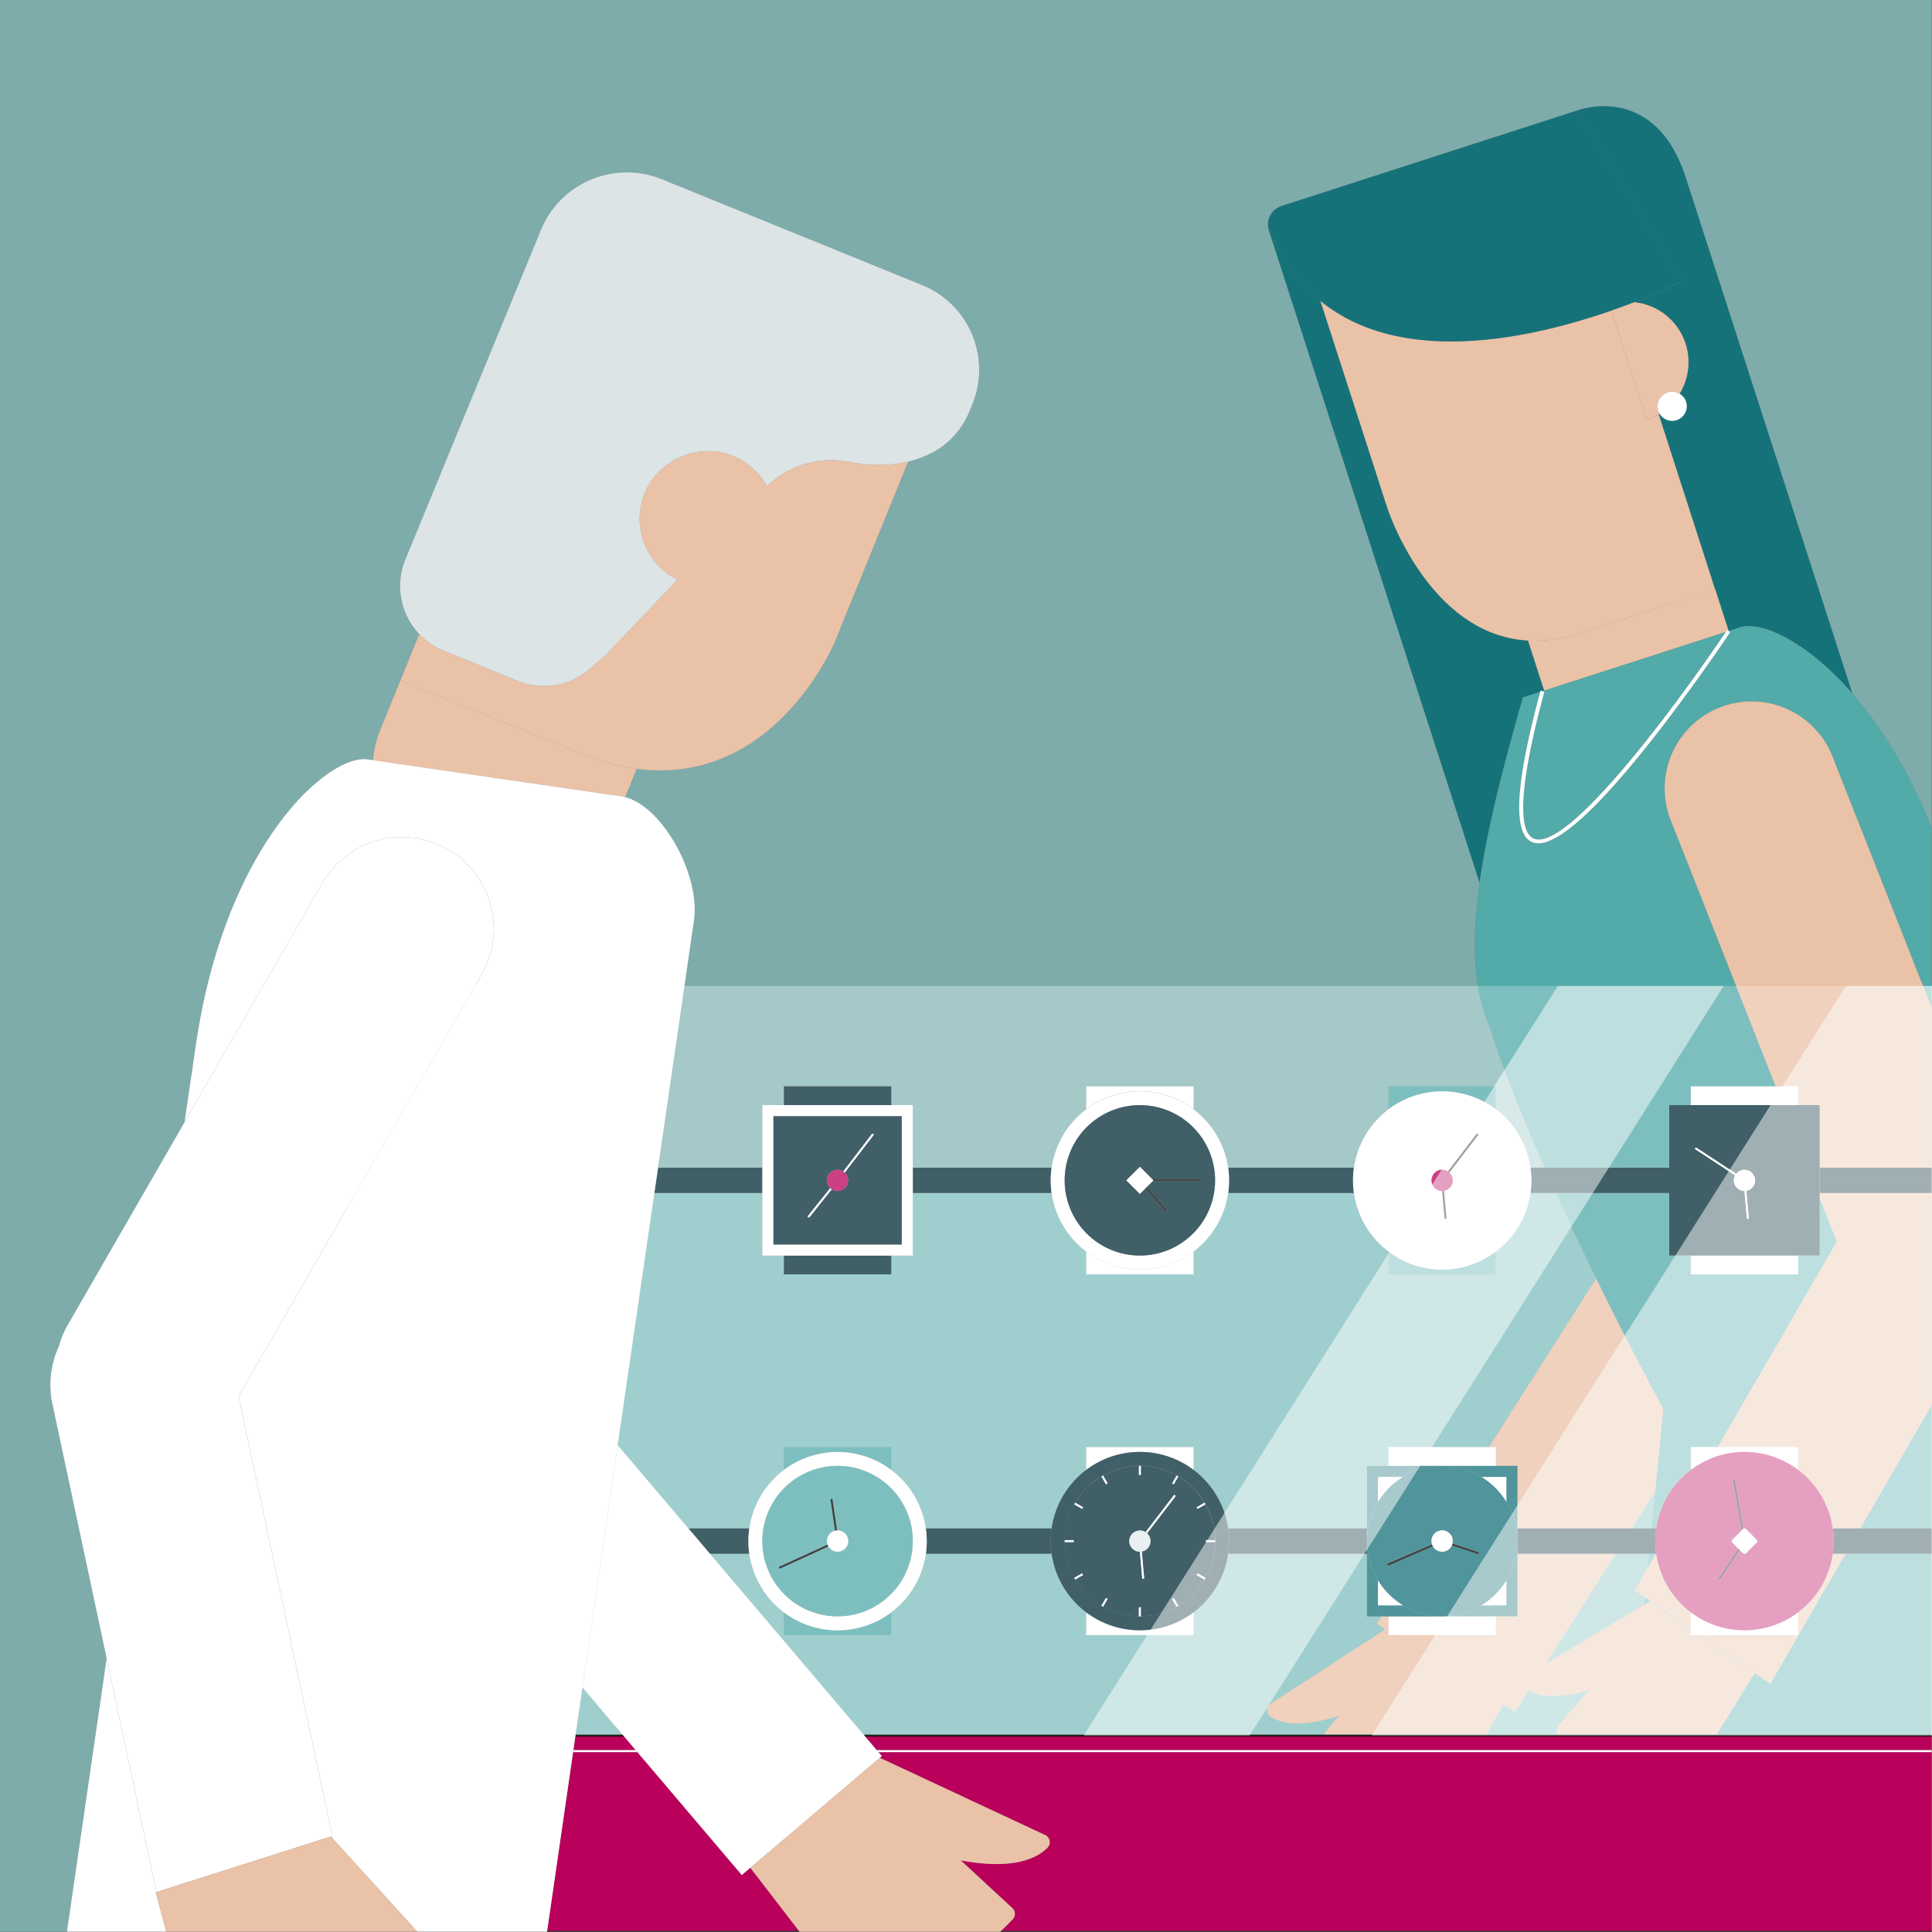 <svg  width="1000" height="1000" xmlns="http://www.w3.org/2000/svg" viewBox="0 0 1000 1000"><rect x="0" y="0" width="1000" height="1000" fill="#808080" stroke="none"/><defs><style>.cls-1,.cls-2,.cls-7{fill:#fff;}.cls-1{opacity:0.25;}.cls-2{opacity:0.5;}.cls-3,.cls-4{fill:#7dbfbe;}.cls-3{opacity:0.7;}.cls-5{fill:#eac2a7;}.cls-6{fill:#167279;}.cls-8{fill:#52aaa9;}.cls-9{fill:#002a34;}.cls-10{fill:#e2ebed;}.cls-11{fill:#b9005a;}.cls-12{fill:#dce4e5;}</style></defs><title>Clothing and Personal_V0.5</title><g id="Layer_2" data-name="Layer 2"><rect class="cls-1" x="179.7" y="510.33" width="820.6" height="387.97"/><polygon class="cls-2" points="560.4 898.3 646.29 898.3 891.73 510.33 805.84 510.33 560.4 898.3"/><polygon class="cls-2" points="709.51 898.3 1000.3 898.3 1000.3 510.33 954.95 510.33 709.51 898.3"/><path class="cls-3" d="M55.2,858.36,27.11,726.65a47.24,47.24,0,0,1,3.37-29.8,47.52,47.52,0,0,1,4.6-11.13L95.5,580.89l5.76-39.64c15.14-104.17,68.65-151.08,89.06-148.12l2.84.41a53.46,53.46,0,0,1,4-16.44L217,328.19a36.17,36.17,0,0,1-7.18-38.62l70.07-170.35a48.13,48.13,0,0,1,62.72-26.45l134.74,54.79h0a47.24,47.24,0,0,1,26,61.56l-1.46,3.59a41.88,41.88,0,0,1-18.45,21.08,53.09,53.09,0,0,1-13.32,5.1L432.37,331.6s-30.82,75.76-102.79,66.32l-6,14.71c19.69,5.14,38.92,40.73,35.59,63.68L340.58,604.4h54V572h11.16v-9.73H461.3V572h11.16V604.4h71.86a46.07,46.07,0,0,1,17.91-30.31v-11.8h55.54v11.8a46.13,46.13,0,0,1,17.92,30.31h65.1a46.07,46.07,0,0,1,17.91-30.31v-11.8h55.54v11.8a46.13,46.13,0,0,1,17.92,30.31h7.25c-10.84-24.56-20.93-49.59-28.1-71.79-9-20.48-9.59-46.34-5.47-75.72L656.78,119.25a10,10,0,0,1,6.44-12.59l153.4-49.55S856.42,42.05,872.56,92c18.3,56.67,61,188.91,86.23,267,14.47,16.59,29.06,39.46,41,69.39V0H0V999.8H34.65Z"/><polygon class="cls-4" points="846.26 823.09 852.76 811.87 853.52 804.22 836.26 804.22 800.07 861.15 850.89 830.75 851.3 826.58 846.26 823.09"/><polygon class="cls-4" points="301.5 873.43 297.96 897.8 322.19 897.8 301.5 873.43"/><path class="cls-4" d="M807.79,891.79l15.14-17.18c-14.77,4.4-24,3.56-29.57,1.47a5.6,5.6,0,0,1-2-1.26L784.27,886l-6.1-3.87-8.93,15.65h36.59A7.91,7.91,0,0,1,807.79,891.79Z"/><path class="cls-4" d="M657.7,888.61a4,4,0,0,1-.05-6.75l59.43-38.54-4.49-2.86,2.45-3.85h-7.5V804.22H635.69a46.13,46.13,0,0,1-17.92,30.32v11.79H562.23V834.54a46.07,46.07,0,0,1-17.91-30.32H479.21a46.07,46.07,0,0,1-17.91,30.32v11.79H405.76V834.54a46.07,46.07,0,0,1-17.91-30.32h-20.4l79.49,93.58h238l8-9.79C673.08,894.72,662.72,891.81,657.7,888.61Z"/><path class="cls-4" d="M387.85,791.13a46.07,46.07,0,0,1,17.91-30.31V749H461.3v11.8a46.07,46.07,0,0,1,17.91,30.31h65.11a46.07,46.07,0,0,1,17.91-30.31V749h55.54v11.8a46.13,46.13,0,0,1,17.92,30.31h71.85V758.75H718.7V749h52l55.48-87.3c-6.75-13.76-13.9-28.78-20.92-44.23H792.16a46.13,46.13,0,0,1-17.92,30.32V659.6H718.7V647.81a46.07,46.07,0,0,1-17.91-30.32h-65.1a46.13,46.13,0,0,1-17.92,30.32V659.6H562.23V647.81a46.07,46.07,0,0,1-17.91-30.32H472.46v32.39H461.3v9.72H405.76v-9.72H394.6V617.49H338.68L319.71,748l36.62,43.1Z"/><polygon class="cls-4" points="854.81 791.13 856.7 772.06 844.58 791.13 854.81 791.13"/><path class="cls-5" d="M721.82,846.33H718.7v-2l-1.62-1-59.43,38.54a4,4,0,0,0,.05,6.75c5,3.2,15.38,6.11,35.26-.6l-8,9.79h84.3l8.93-15.65Z"/><polygon class="cls-5" points="718.7 836.61 715.04 836.61 712.59 840.46 717.08 843.32 718.7 844.35 718.7 836.61"/><path class="cls-5" d="M785.4,804.22v32.39H774.24v9.72H721.82l56.35,35.82,6.1,3.87,7.11-11.2a5.86,5.86,0,0,1,1.15-9.15l7.54-4.51,36.19-56.94Z"/><path class="cls-5" d="M774.24,749v9.73H785.4v32.38h59.18l12.12-19.07,4.23-42.78s-15.74-28.78-34.74-67.56L770.71,749Z"/><path class="cls-6" d="M845.83,156.43a31.21,31.21,0,0,1,23.52,47.36,7.51,7.51,0,0,1-1.51,13.62,7.53,7.53,0,0,1-8.78-3.31l-.54.32L862.9,228h0l31.86,98.66h0l5.84-1.89c10.7-3.46,34.27,6.79,58.19,34.22-25.21-78.06-67.93-210.3-86.23-267-16.14-49.94-55.94-34.88-55.94-34.88l53.87,88.61S861,150.57,845.83,156.43Z"/><path class="cls-6" d="M797.29,358.11c.06-.21.11-.42.17-.63l1,.26.84-.27-8.38-25.93C739.35,328.69,718.13,263,718.13,263L683.47,155.71C673,147.14,664.08,135.5,657.53,120a10,10,0,0,1,6.1-13.49l153-49.42-153.4,49.55a10,10,0,0,0-6.44,12.59L765.84,456.89c4.07-29.09,12.75-61.63,22.41-95.86Z"/><path class="cls-5" d="M860.58,337.67l32.65-10.55c.24-.35.47-.71.7-1.05l.83.56L862.9,228h0L887.79,305h0l-.2.07-.15,0-.35.11-.1,0-.22.07-.11,0-.27.09-2.52.81-.54.18-2.68.86-.28.09-1.14.37-2.74.88-.37.12-1.38.45-1.67.54-.1,0-2,.65-1.14.37L866,312.06l-3.9,1.26-4,1.29-4.72,1.52-3.8,1.23-3.14,1-4.6,1.48-2.28.74-4.16,1.34-6.6,2.13-7.67,2.48-4,1.31a72,72,0,0,1-26.23,3.68l8.38,25.93,40.25-13Z"/><path class="cls-5" d="M886.37,305.49l-2.52.81Z"/><path class="cls-5" d="M886.75,305.36l-.11,0Z"/><path class="cls-5" d="M883.31,306.48l-2.68.86Z"/><path class="cls-5" d="M876.47,308.68l-.37.12Z"/><path class="cls-5" d="M880.35,307.43l-1.14.37Z"/><path class="cls-5" d="M887.78,305h0Z"/><path class="cls-5" d="M887.07,305.26l-.1,0Z"/><path class="cls-5" d="M887.57,305.1l-.15,0Z"/><path class="cls-5" d="M874.72,309.25l-1.67.54Z"/><path class="cls-5" d="M839.59,320.6l-4.16,1.34Z"/><path class="cls-5" d="M828.83,324.07l-7.67,2.48Z"/><path class="cls-5" d="M846.47,318.38l-4.6,1.48Z"/><path class="cls-5" d="M853.41,316.13l-3.8,1.23Z"/><path class="cls-5" d="M869.8,310.84,866,312.06Z"/><path class="cls-5" d="M873,309.82l-2,.65Z"/><path class="cls-5" d="M862.12,313.32l-4,1.29Z"/><path class="cls-5" d="M817.12,327.86l4-1.31,7.67-2.48,6.6-2.13,4.16-1.34,2.28-.74,4.6-1.48,3.14-1,3.8-1.23,4.72-1.52,4-1.29,3.9-1.26,3.78-1.22,1.14-.37,2-.65.1,0,1.67-.54,1.38-.45.37-.12,2.74-.88,1.14-.37.28-.09,2.68-.86.54-.18,2.52-.81.27-.09.11,0,.22-.07.1,0,.35-.11.15,0,.2-.07h0L862.9,228l-4.38-13.55a30.92,30.92,0,0,1-6.19,2.78l-18.24-56.45c-41.37,14.41-108.59,29.37-150.62-5L718.13,263s21.22,65.67,72.76,68.52A72,72,0,0,0,817.12,327.86Z"/><path class="cls-5" d="M852.33,217.2a30.92,30.92,0,0,0,6.19-2.78l.54-.32a7.51,7.51,0,0,1,10.29-10.31,31.21,31.21,0,0,0-23.52-47.36c-3.61,1.4-7.54,2.86-11.74,4.32Z"/><path class="cls-6" d="M657.53,120c6.55,15.48,15.46,27.12,25.94,35.69,42,34.41,109.25,19.45,150.62,5,4.2-1.46,8.13-2.92,11.74-4.32,15.13-5.86,24.66-10.71,24.66-10.71L816.62,57.11l-153,49.42A10,10,0,0,0,657.53,120Z"/><path class="cls-7" d="M863.21,203.1a7.54,7.54,0,1,0,6.14.69A7.51,7.51,0,0,0,863.21,203.1Z"/><path class="cls-8" d="M930.72,649.88v9.72H875.17v-9.72H864V617.49H805.27c7,15.45,14.17,30.47,20.92,44.23,19,38.78,34.74,67.56,34.74,67.56l48.82-15.77,41.06-70.85L941.87,620v29.86Z"/><path class="cls-8" d="M900.6,324.74l-5.84,1.89.83.55c-.19.3-20,30-42.31,58-27.09,34.08-46.22,51.29-57,51.29a8.17,8.17,0,0,1-3.4-.7c-10-4.52-8.53-29.94,4.37-77.7l-9,2.92c-9.66,34.23-18.34,66.77-22.41,95.86-4.12,29.38-3.54,55.24,5.47,75.72,7.17,22.2,17.26,47.23,28.1,71.79H864V572h11.16v-9.73H919.1L864.78,424.58a45,45,0,0,1,25.35-58.38h0a45,45,0,0,1,58.37,25.35l51.3,130V428.35c-11.95-29.93-26.54-52.8-41-69.39C934.87,331.53,911.3,321.28,900.6,324.74Z"/><path class="cls-8" d="M793.75,434c17.67,8,77.1-73.42,99.48-106.87l-32.65,10.55-21.06,6.8-40.25,13-.84.27,1,.27C783.72,415.81,787.67,431.23,793.75,434Z"/><polygon class="cls-8" points="857.19 804.22 853.52 804.22 852.76 811.87 857.19 804.22"/><polygon class="cls-8" points="850.89 830.75 854.01 828.88 875.17 843.43 875.17 843.07 851.3 826.58 850.89 830.75"/><path class="cls-8" d="M916.3,871.49l-36.4-25.16h-.5l28.73,19.76-19.07,30.78c-.2.32-.4.62-.6.93H999.8V804.22H955.22Z"/><polygon class="cls-8" points="999.8 791.13 999.8 727.16 962.79 791.13 999.8 791.13"/><path class="cls-8" d="M860.93,729.28l-4.23,42.78-1.89,19.07h2.45a46.11,46.11,0,0,1,17.91-30.31V749h14l20.58-35.51Z"/><path class="cls-5" d="M941.87,620l8.94,22.64-41.06,70.85L889.17,749h41.55v11.8a46.15,46.15,0,0,1,17.91,30.31h14.16l37-64V617.49H941.87Z"/><path class="cls-5" d="M948.5,391.55a45,45,0,0,0-58.37-25.35h0a45,45,0,0,0-25.35,58.38L919.1,562.29h11.62V572h11.15V604.4H999.8V521.59Z"/><path class="cls-5" d="M852.76,811.87l-6.5,11.22,5,3.48,23.87,16.5v-8.53a46.11,46.11,0,0,1-17.91-30.32h-.07Z"/><path class="cls-5" d="M930.72,834.54v11.79H879.9l36.4,25.16,38.92-67.27h-6.59A46.15,46.15,0,0,1,930.72,834.54Z"/><path class="cls-5" d="M875.17,843.43,854,828.88l-3.12,1.87-50.82,30.41-7.54,4.51a5.86,5.86,0,0,0-1.15,9.15,5.6,5.6,0,0,0,2,1.26c5.59,2.09,14.8,2.93,29.57-1.47l-15.14,17.18a7.91,7.91,0,0,0-2,6h82.63c.2-.31.4-.61.6-.93l19.07-30.78L879.4,846.33h-4.23Z"/><path class="cls-9" d="M792.16,617.49H864V604.4H792.16a45.81,45.81,0,0,1,0,13.09Z"/><path class="cls-9" d="M544.32,617.49a45.81,45.81,0,0,1,0-13.09H472.46v13.09Z"/><path class="cls-9" d="M635.69,617.49h65.1a45.81,45.81,0,0,1,0-13.09h-65.1a45.81,45.81,0,0,1,0,13.09Z"/><polygon class="cls-9" points="394.6 617.49 394.6 604.4 340.58 604.4 338.68 617.49 394.6 617.49"/><rect class="cls-9" x="941.87" y="604.4" width="57.93" height="13.09"/><path class="cls-9" d="M544.32,791.13H479.21a45.81,45.81,0,0,1,0,13.09h65.11a45.81,45.81,0,0,1,0-13.09Z"/><path class="cls-9" d="M707.54,797.87v-6.74H635.69a45.81,45.81,0,0,1,0,13.09h71.85v-6.35Z"/><path class="cls-9" d="M387.85,791.13H356.33l11.12,13.09h20.4a45.81,45.81,0,0,1,0-13.09Z"/><path class="cls-9" d="M785.4,791.13v13.09h71.86a45.81,45.81,0,0,1,0-13.09H785.4Z"/><path class="cls-9" d="M948.63,791.13a45.81,45.81,0,0,1,0,13.09H999.8V791.13H948.63Z"/><path class="cls-7" d="M562.23,834.54v11.79h55.54V834.54a46.15,46.15,0,0,1-55.54,0Z"/><path class="cls-7" d="M617.77,760.82V749H562.23v11.8a46.11,46.11,0,0,1,55.54,0Z"/><path class="cls-9" d="M635.69,791.13a46.15,46.15,0,0,0-91.37,0,45.81,45.81,0,0,0,0,13.09,46.15,46.15,0,0,0,91.37,0,45.81,45.81,0,0,0,0-13.09Zm-12.23,26.45h0a37.41,37.41,0,0,1-2.57,3.81,38.79,38.79,0,0,1-11,9.76h0l-.26.15a39,39,0,0,1-19.14,5.3v0h-1a38.63,38.63,0,0,1-18.53-5h0l-.87-.5h0a38.06,38.06,0,0,1-3.81-2.58,38.76,38.76,0,0,1-9.76-11h0l-.25-.45-.21-.35,0-.07h0a39,39,0,0,1-4.95-18.53h0v-1h0a38.85,38.85,0,0,1,5-18.53h0l.5-.87h0a38.39,38.39,0,0,1,13.55-13.57h0l.37-.21.47-.27,0,0h0a39.05,39.05,0,0,1,18.53-5h1a38.77,38.77,0,0,1,18.53,5h0l.87.5h0a39.37,39.37,0,0,1,3.82,2.58,38.72,38.72,0,0,1,9.75,11h0l.13.21a39.08,39.08,0,0,1,5.33,19.19h0v1h0a38.77,38.77,0,0,1-5,18.53h0Z"/><path class="cls-9" d="M556.28,817.13l-.21-.35Z"/><path class="cls-9" d="M619.9,814.36l4.06,2.35a38.77,38.77,0,0,0,5-18.53h-4.69v-1h4.68A39.08,39.08,0,0,0,623.59,778l.37.66L619.9,781l-.5-.86,4.06-2.35a38.72,38.72,0,0,0-9.75-11,39.37,39.37,0,0,0-3.82-2.58l-2.34,4.06-.86-.5,2.34-4.06a38.77,38.77,0,0,0-18.53-5v4.69h-1v-4.68a39.05,39.05,0,0,0-18.53,5l2.34,4.07-.86.5-2.35-4.06a38.39,38.39,0,0,0-13.55,13.57l4.05,2.34-.5.86L556,778.65a38.85,38.85,0,0,0-5,18.53h4.69v1h-4.67A39,39,0,0,0,556,816.71l4.06-2.35.5.87-4.06,2.34a38.76,38.76,0,0,0,9.76,11,38.06,38.06,0,0,0,3.81,2.58l2.34-4,.86.5-2.34,4a38.63,38.63,0,0,0,18.53,5v-4.68h1v4.67a39,39,0,0,0,19.14-5.3l-.61.35-2.34-4.06.86-.5,2.34,4.06a38.79,38.79,0,0,0,11-9.76,37.41,37.41,0,0,0,2.57-3.81l-4.05-2.34Zm-28.67,2.85L590,803.16a5.49,5.49,0,1,1,2.94-10.11l14.84-19.34.79.61-14.84,19.34a5.48,5.48,0,0,1-2.74,9.41l1.25,14Z"/><path class="cls-9" d="M570.47,764l.47-.27Z"/><path class="cls-7" d="M591,803.07a5.25,5.25,0,0,1-1,.09h0l1.24,14.05,1-.09Z"/><path class="cls-7" d="M608.56,774.32l-.79-.61-14.84,19.34a5.06,5.06,0,0,1,.79.61Z"/><path class="cls-10" d="M591,803.07a5.48,5.48,0,0,0,2.74-9.41,5.06,5.06,0,0,0-.79-.61A5.48,5.48,0,1,0,590,803.16h0A5.25,5.25,0,0,0,591,803.07Z"/><path class="cls-7" d="M746.28,758.75h28V749H718.7v9.73h27.58Z"/><path class="cls-7" d="M774.24,846.33v-9.72H718.7v9.72h55.54Z"/><path class="cls-6" d="M779.68,818v12.91H766.77c-.46.28-.91.55-1.38.81A38.78,38.78,0,0,1,747,836.61H785.4V797.48A39.1,39.1,0,0,1,779.68,818Z"/><path class="cls-6" d="M713.26,777.38V764.47h12.92q.68-.42,1.38-.81a38.62,38.62,0,0,1,18.4-4.91H707.54v39.12A39.07,39.07,0,0,1,713.26,777.38Z"/><path class="cls-6" d="M746.28,758.75a39.07,39.07,0,0,1,20.49,5.72h12.91v12.92c.28.45.55.9.81,1.37a38.66,38.66,0,0,1,4.91,18.41V758.75H746.28Z"/><path class="cls-6" d="M746.67,836.61a39.13,39.13,0,0,1-20.5-5.72H713.26V818c-.27-.45-.55-.91-.81-1.37a38.84,38.84,0,0,1-4.91-18.41v38.42h39.13Z"/><path class="cls-7" d="M726.18,764.47H713.26v12.91A38.71,38.71,0,0,1,726.18,764.47Z"/><path class="cls-7" d="M779.68,830.89V818a38.68,38.68,0,0,1-12.91,12.91Z"/><path class="cls-7" d="M713.26,818v12.92h12.91A38.8,38.8,0,0,1,713.26,818Z"/><path class="cls-7" d="M779.68,777.39V764.47H766.77A38.53,38.53,0,0,1,779.68,777.39Z"/><path class="cls-6" d="M780.49,778.76c-.26-.47-.53-.92-.81-1.37a38.53,38.53,0,0,0-12.91-12.92,39.07,39.07,0,0,0-20.49-5.72H746a38.62,38.62,0,0,0-18.4,4.91q-.7.39-1.38.81a38.93,38.93,0,0,0-18.64,33.4v.32a38.84,38.84,0,0,0,4.91,18.41c.26.46.54.92.81,1.37a38.93,38.93,0,0,0,33.41,18.64H747a38.78,38.78,0,0,0,18.41-4.91c.47-.26.92-.53,1.38-.81A38.68,38.68,0,0,0,779.68,818a39.1,39.1,0,0,0,5.72-20.5v-.31A38.66,38.66,0,0,0,780.49,778.76ZM718.9,810.11a.48.48,0,0,1-.2,0,.5.5,0,0,1-.2-1l22.76-9.81a5.65,5.65,0,0,1-.27-1.7,5.49,5.49,0,1,1,11,0,5.61,5.61,0,0,1-.15,1.24l13.39,4.44a.49.49,0,0,1,.31.63.5.5,0,0,1-.63.32l-13.38-4.44a5.48,5.48,0,0,1-9.84.43Z"/><path d="M741.66,800.3a5.81,5.81,0,0,1-.4-.92l-22.76,9.81a.5.5,0,0,0,.2,1,.48.48,0,0,0,.2,0Z"/><path d="M764.88,804.31a.5.5,0,0,0,.63-.32.49.49,0,0,0-.31-.63l-13.39-4.44a5.87,5.87,0,0,1-.31,1Z"/><path class="cls-7" d="M746.47,803.16a5.49,5.49,0,0,0,5-3.29,5.87,5.87,0,0,0,.31-1,5.61,5.61,0,0,0,.15-1.24,5.49,5.49,0,1,0-11,0,5.65,5.65,0,0,0,.27,1.7,5.81,5.81,0,0,0,.4.92A5.47,5.47,0,0,0,746.47,803.16Z"/><path class="cls-7" d="M875.17,760.82a46.13,46.13,0,0,1,55.55,0V749H875.17Z"/><path class="cls-7" d="M930.72,834.54a46.17,46.17,0,0,1-55.55,0v11.79h55.55Z"/><path class="cls-11" d="M875.17,760.82a46.11,46.11,0,0,0-17.91,30.31,45.81,45.81,0,0,0,0,13.09,46.15,46.15,0,0,0,91.37,0,45.81,45.81,0,0,0,0-13.09,46.14,46.14,0,0,0-73.46-30.31ZM902.24,804l-1.73-1.72-10.09,15.2a.52.52,0,0,1-.42.22.49.49,0,0,1-.42-.77l10.21-15.37-3.13-3.14a1,1,0,0,1,0-1.41l4.81-4.81L897,766.35a.5.5,0,0,1,.4-.58.51.51,0,0,1,.58.41l4.39,25.14a1,1,0,0,1,1.31.07l5.58,5.58a1,1,0,0,1,0,1.41L903.65,804A1,1,0,0,1,902.24,804Z"/><path d="M902.34,791.32,898,766.18a.51.51,0,0,0-.58-.41.5.5,0,0,0-.4.58l4.5,25.81.77-.77Z"/><path d="M889.58,816.89a.49.49,0,0,0,.42.77.52.52,0,0,0,.42-.22l10.09-15.2-.72-.72Z"/><path class="cls-7" d="M903.65,804l5.58-5.58a1,1,0,0,0,0-1.41l-5.58-5.58a1,1,0,0,0-1.31-.07l-.1.07-.77.77L896.66,797a1,1,0,0,0,0,1.41l3.13,3.14.72.72,1.73,1.72A1,1,0,0,0,903.65,804Z"/><path class="cls-8" d="M405.76,834.54v11.79H461.3V834.54a46.15,46.15,0,0,1-55.54,0Z"/><path class="cls-8" d="M461.3,760.82V749H405.76v11.8a46.11,46.11,0,0,1,55.54,0Z"/><path class="cls-7" d="M479.21,791.13a46.15,46.15,0,0,0-91.36,0,45.81,45.81,0,0,0,0,13.09,46.14,46.14,0,0,0,91.36,0,45.81,45.81,0,0,0,0-13.09Zm-14.8,30.25a38.93,38.93,0,1,1-7.17-54.58A38.92,38.92,0,0,1,464.41,821.38Z"/><path class="cls-8" d="M457.24,766.8a38.93,38.93,0,1,0,7.17,54.58A38.94,38.94,0,0,0,457.24,766.8Zm-53.37,45a.52.52,0,0,1-.67-.25.5.5,0,0,1,.25-.66l24.91-11.41a5.48,5.48,0,0,1,3.89-7.15l-2.34-16a.5.5,0,1,1,1-.14l2.34,16,.29,0a5.49,5.49,0,1,1-4.75,8.22Z"/><path d="M428.78,800.41a5.34,5.34,0,0,1-.42-.91l-24.91,11.41a.5.5,0,0,0-.25.66.52.52,0,0,0,.67.25Z"/><path d="M430.9,776.2a.5.5,0,1,0-1,.14l2.34,16a5.37,5.37,0,0,1,1-.14Z"/><path class="cls-7" d="M433.53,803.16a5.49,5.49,0,0,0,0-11l-.29,0a5.37,5.37,0,0,0-1,.14,5.48,5.48,0,0,0-3.89,7.15,5.34,5.34,0,0,0,.42.91A5.48,5.48,0,0,0,433.53,803.16Z"/><path class="cls-7" d="M617.77,574.09v-11.8H562.23v11.8a46.11,46.11,0,0,1,55.54,0Z"/><path class="cls-7" d="M617.77,659.6V647.81a46.15,46.15,0,0,1-55.54,0V659.6Z"/><path class="cls-7" d="M544.32,617.49a46.15,46.15,0,0,0,91.37,0,45.81,45.81,0,0,0,0-13.09A46.16,46.16,0,0,0,543.85,611,45.56,45.56,0,0,0,544.32,617.49Zm14.8-30.25a38.93,38.93,0,1,1,7.18,54.59A38.94,38.94,0,0,1,559.12,587.24Z"/><path class="cls-9" d="M566.3,641.83a38.93,38.93,0,1,0-7.18-54.59A38.92,38.92,0,0,0,566.3,641.83Zm30.19-31.38H621.2a.5.5,0,0,1,.5.5.5.5,0,0,1-.5.5H596.49l-2.87,2.88,10.47,12a.49.49,0,0,1-.05.7.45.45,0,0,1-.32.13.52.52,0,0,1-.38-.17l-10.43-12L590,617.94l-7-7,7-7Z"/><path d="M603.34,627a.52.52,0,0,0,.38.17A.45.45,0,0,0,604,627a.49.49,0,0,0,.05-.7l-10.47-12-.71.7Z"/><path d="M596.49,611.45H621.2a.5.5,0,0,0,.5-.5.5.5,0,0,0-.5-.5H596.49l.5.5Z"/><polygon class="cls-7" points="583.01 610.95 590 617.94 592.91 615.03 593.62 614.33 596.49 611.45 596.99 610.95 596.49 610.45 590 603.96 583.01 610.95"/><path class="cls-8" d="M774.24,659.6V647.81a46.15,46.15,0,0,1-55.54,0V659.6Z"/><path class="cls-8" d="M774.24,574.09v-11.8H718.7v11.8a46.11,46.11,0,0,1,55.54,0Z"/><path class="cls-7" d="M700.79,617.49a46.15,46.15,0,0,0,91.37,0,45.81,45.81,0,0,0,0-13.09A46.16,46.16,0,0,0,700.32,611,45.56,45.56,0,0,0,700.79,617.49Zm64.15-30.6a.5.5,0,0,1,.09.7l-14.84,19.34a5.47,5.47,0,0,1-2.74,9.41l1.25,14a.5.5,0,0,1-.45.54h0a.51.51,0,0,1-.5-.45l-1.24-14.05a5.49,5.49,0,1,1,2.94-10.11L764.24,587A.51.51,0,0,1,764.94,586.89Z"/><path d="M746.46,616.43l1.24,14.05a.51.51,0,0,0,.5.45h0a.5.5,0,0,0,.45-.54l-1.25-14a5.25,5.25,0,0,1-1,.09Z"/><path d="M749.4,606.32a5.2,5.2,0,0,1,.79.61L765,587.59a.5.5,0,0,0-.09-.7.51.51,0,0,0-.7.1Z"/><path class="cls-11" d="M746.47,605.46a5.49,5.49,0,0,0,0,11h0a5.25,5.25,0,0,0,1-.09,5.47,5.47,0,0,0,2.74-9.41,5.2,5.2,0,0,0-.79-.61A5.44,5.44,0,0,0,746.47,605.46Z"/><polygon class="cls-7" points="930.72 572.02 930.72 562.29 919.1 562.29 875.17 562.29 875.17 572.02 930.72 572.02"/><rect class="cls-7" x="875.17" y="649.88" width="55.54" height="9.73"/><path class="cls-9" d="M864,649.88h77.86V572H864v77.86Zm13.4-55.65a.5.5,0,0,1,.69-.15l20.55,13.46a5.48,5.48,0,1,1,5.27,8.8l1.25,14a.49.49,0,0,1-.45.54h-.05a.51.51,0,0,1-.5-.45l-1.24-14.05a5.49,5.49,0,0,1-5.47-5.48,5.41,5.41,0,0,1,.64-2.57l-20.54-13.46A.5.5,0,0,1,877.41,594.23Z"/><path class="cls-7" d="M877.56,594.92l20.54,13.46a6.08,6.08,0,0,1,.55-.84L878.1,594.08a.5.5,0,0,0-.54.84Z"/><path class="cls-7" d="M902.93,616.43l1.24,14.05a.51.51,0,0,0,.5.45h.05a.49.49,0,0,0,.45-.54l-1.25-14a5.18,5.18,0,0,1-1,.09Z"/><path class="cls-7" d="M897.46,611a5.49,5.49,0,0,0,5.47,5.48h0a5.18,5.18,0,0,0,1-.09,5.48,5.48,0,1,0-5.27-8.8,6.08,6.08,0,0,0-.55.84A5.41,5.41,0,0,0,897.46,611Z"/><rect class="cls-9" x="405.76" y="562.29" width="55.54" height="9.73"/><rect class="cls-9" x="405.76" y="649.88" width="55.54" height="9.73"/><path class="cls-7" d="M394.6,649.88h77.86V572H394.6v77.86Zm5.72-72.14h66.42v66.42H400.32Z"/><path class="cls-9" d="M400.32,644.16h66.42V577.74H400.32ZM452,586.89a.5.5,0,0,1,.09.7l-14.84,19.34a5.48,5.48,0,0,1-6.73,8.6L419,630a.47.47,0,0,1-.39.19.45.45,0,0,1-.31-.11.5.5,0,0,1-.08-.7l11.54-14.45a5.47,5.47,0,0,1,6.72-8.58L451.3,587A.51.51,0,0,1,452,586.89Z"/><path class="cls-7" d="M418.2,629.35a.5.5,0,0,0,.08.7.45.45,0,0,0,.31.11A.47.47,0,0,0,419,630l11.54-14.44a6,6,0,0,1-.78-.63Z"/><path class="cls-7" d="M436.46,606.32a5.74,5.74,0,0,1,.79.61l14.84-19.34a.5.5,0,0,0-.09-.7.51.51,0,0,0-.7.1Z"/><path class="cls-11" d="M433.53,605.46a5.48,5.48,0,0,0-3.79,9.44,6,6,0,0,0,.78.63,5.48,5.48,0,0,0,6.73-8.6,5.74,5.74,0,0,0-.79-.61A5.44,5.44,0,0,0,433.53,605.46Z"/><polygon class="cls-7" points="590.5 763.44 590.5 758.75 590.5 758.75 589.5 758.75 589.5 758.76 589.5 763.44 590.5 763.44"/><polygon class="cls-7" points="589.5 831.92 589.5 836.6 589.5 836.61 590.5 836.61 590.5 836.59 590.5 831.92 589.5 831.92"/><polygon class="cls-7" points="624.24 798.18 628.93 798.18 628.93 798.18 628.93 797.18 628.92 797.18 624.24 797.18 624.24 798.18"/><polygon class="cls-7" points="555.76 797.18 551.08 797.18 551.07 797.18 551.07 798.18 551.09 798.18 555.76 798.18 555.76 797.18"/><polygon class="cls-7" points="573.31 767.77 570.97 763.72 570.97 763.71 570.94 763.73 570.47 764 570.1 764.21 570.11 764.22 572.45 768.27 573.31 767.77"/><polygon class="cls-7" points="606.69 827.58 609.03 831.64 609.64 831.29 609.9 831.14 609.89 831.14 607.55 827.08 606.69 827.58"/><polygon class="cls-7" points="619.9 780.99 623.96 778.65 623.59 777.99 623.46 777.78 623.46 777.78 619.4 780.13 619.9 780.99"/><polygon class="cls-7" points="560.1 814.37 556.04 816.71 556.03 816.71 556.07 816.78 556.28 817.13 556.53 817.58 556.54 817.57 560.6 815.23 560.1 814.37"/><polygon class="cls-7" points="560.6 780.13 556.55 777.79 556.53 777.78 556.03 778.65 556.04 778.65 560.1 780.99 560.6 780.13"/><polygon class="cls-7" points="619.9 814.37 619.4 815.23 623.45 817.57 623.46 817.58 623.96 816.71 623.96 816.71 619.9 814.37"/><polygon class="cls-7" points="607.55 768.27 609.89 764.22 609.9 764.21 609.03 763.71 609.03 763.72 606.69 767.77 607.55 768.27"/><polygon class="cls-7" points="572.45 827.08 570.11 831.13 570.1 831.14 570.97 831.64 570.97 831.63 573.31 827.58 572.45 827.08"/><polygon class="cls-11" points="323.04 898.8 297.81 898.8 296.79 905.87 329.05 905.87 323.04 898.8"/><polygon class="cls-11" points="329.9 906.87 296.64 906.87 283.19 999.47 413.58 999.47 388.36 966.75 383.95 970.5 329.9 906.87"/><polygon class="cls-11" points="447.79 898.8 453.79 905.87 999.8 905.87 999.8 898.8 447.79 898.8"/><path class="cls-11" d="M454.64,906.87l1.77,2.07-1,.88,85.59,40a4.09,4.09,0,0,1,1.15,6.59c-5,5-17.07,11.75-44.88,6.48L524,987.63a4.07,4.07,0,0,1,.21,5.78c-1.49,1.58-3.56,3.68-6.11,6.06H999.8v-92.6Z"/><polygon points="805.83 897.8 769.24 897.8 684.94 897.8 446.94 897.8 447.79 898.8 999.8 898.8 999.8 897.8 888.46 897.8 805.83 897.8"/><polygon points="322.19 897.8 297.96 897.8 297.81 898.8 323.04 898.8 322.19 897.8"/><path d="M517.71,999.8H999.8v-.33H518.07Z"/><polygon points="283.19 999.47 283.14 999.8 413.83 999.8 413.58 999.47 283.19 999.47"/><polygon class="cls-7" points="329.05 905.87 296.79 905.87 296.64 906.87 329.9 906.87 329.05 905.87"/><polygon class="cls-7" points="453.79 905.87 454.64 906.87 999.8 906.87 999.8 905.87 453.79 905.87"/><path class="cls-5" d="M524.18,993.41a4.07,4.07,0,0,0-.21-5.78l-26.73-24.72c27.81,5.27,39.91-1.45,44.88-6.48a4.09,4.09,0,0,0-1.15-6.59l-85.59-40-67,56.93,25.22,32.72.25.33H517.71l.36-.33C520.62,997.09,522.69,995,524.18,993.41Z"/><polygon class="cls-7" points="356.33 791.13 319.71 748.03 301.5 873.43 322.19 897.8 323.04 898.8 329.05 905.87 329.9 906.87 383.95 970.5 388.36 966.75 455.38 909.82 456.41 908.95 454.64 906.87 453.79 905.87 447.79 898.8 446.94 897.8 367.45 804.22 356.33 791.13"/><path class="cls-5" d="M257.42,402.88l64,9.3a18.43,18.43,0,0,1,2.16.45l6-14.71a118.77,118.77,0,0,1-29.31-8l-93-37.82L217,328.19h0L197.11,377.1a53.46,53.46,0,0,0-4,16.44l41.13,6Z"/><polygon class="cls-7" points="80.99 979.33 55.2 858.36 34.65 999.8 86.07 999.8 80.63 979.44 80.99 979.33"/><path class="cls-7" d="M296.64,906.87l.15-1,1-7.07.15-1,3.54-24.37L319.71,748l19-130.54,1.9-13.09,18.61-128.09c3.33-22.95-15.9-58.54-35.59-63.68a18.43,18.43,0,0,0-2.16-.45l-64-9.3-23.13-3.36-41.13-6-2.84-.41c-20.41-3-73.92,43.95-89.06,148.12L95.5,580.89l71.62-124.26a47.54,47.54,0,0,1,82.37,47.48l-126,218.62,48.85,229.08,43.61,48h67.2l.05-.33Z"/><path class="cls-5" d="M439.1,239A47.8,47.8,0,0,0,397,251.66a35,35,0,0,0-17.34-15.55c-17.27-7.16-37.9,1-45.55,18.07a35.16,35.16,0,0,0,16.5,45.92l-36.47,38.21a47.55,47.55,0,0,1-6.44,5.56,36.16,36.16,0,0,1-39.79,8.53l-6.72-2.73-19.81-8.05-11.77-4.79A36,36,0,0,1,217,328.19l-9.73,23.93,93,37.82a118.77,118.77,0,0,0,29.31,8c72,9.44,102.79-66.32,102.79-66.32l37.71-92.71C461.76,240.88,451.53,241.38,439.1,239Z"/><path class="cls-12" d="M229.64,336.83l11.77,4.79,19.81,8.05,6.72,2.73a36.16,36.16,0,0,0,39.79-8.53,47.55,47.55,0,0,0,6.44-5.56l36.47-38.21a35.16,35.16,0,0,1-16.5-45.92c7.65-17.06,28.28-25.23,45.55-18.07A35,35,0,0,1,397,251.66,47.8,47.8,0,0,1,439.1,239c12.43,2.39,22.66,1.89,31-.1a53.09,53.09,0,0,0,13.32-5.1,41.88,41.88,0,0,0,18.45-21.08l1.46-3.59a47.24,47.24,0,0,0-26-61.56h0L342.61,92.77a48.13,48.13,0,0,0-62.72,26.45L209.82,289.57A36.17,36.17,0,0,0,217,328.19h0A36,36,0,0,0,229.64,336.83Z"/><path class="cls-7" d="M171.22,950.59l1.11,1.22L123.48,722.73l126-218.62a47.54,47.54,0,0,0-82.37-47.48L95.5,580.89,35.08,685.72a47.52,47.52,0,0,0-4.6,11.13,47.24,47.24,0,0,0-3.37,29.8L55.2,858.36,81,979.33Z"/><polygon class="cls-5" points="172.33 951.81 171.22 950.59 80.99 979.33 80.63 979.44 86.07 999.8 215.94 999.8 172.33 951.81"/><path class="cls-7" d="M893.93,326.07c-.23.34-.46.7-.7,1.05C870.85,360.57,811.42,442,793.75,434c-6.08-2.76-10-18.18,5.64-76l-1-.27-1-.26c-.06.21-.11.42-.17.63-12.9,47.76-14.33,73.18-4.37,77.7a8.17,8.17,0,0,0,3.4.7c10.74,0,29.87-17.21,57-51.29,22.31-28.05,42.12-57.74,42.31-58l-.83-.55h0Z"/></g><g id="Layer_4" data-name="Layer 4"><rect class="cls-1" x="180.2" y="510.33" width="820.6" height="387.97"/><polygon class="cls-2" points="560.9 898.3 646.78 898.3 892.22 510.33 806.34 510.33 560.9 898.3"/><polygon class="cls-2" points="710.01 898.3 1000.8 898.3 1000.8 510.33 955.45 510.33 710.01 898.3"/></g></svg>
